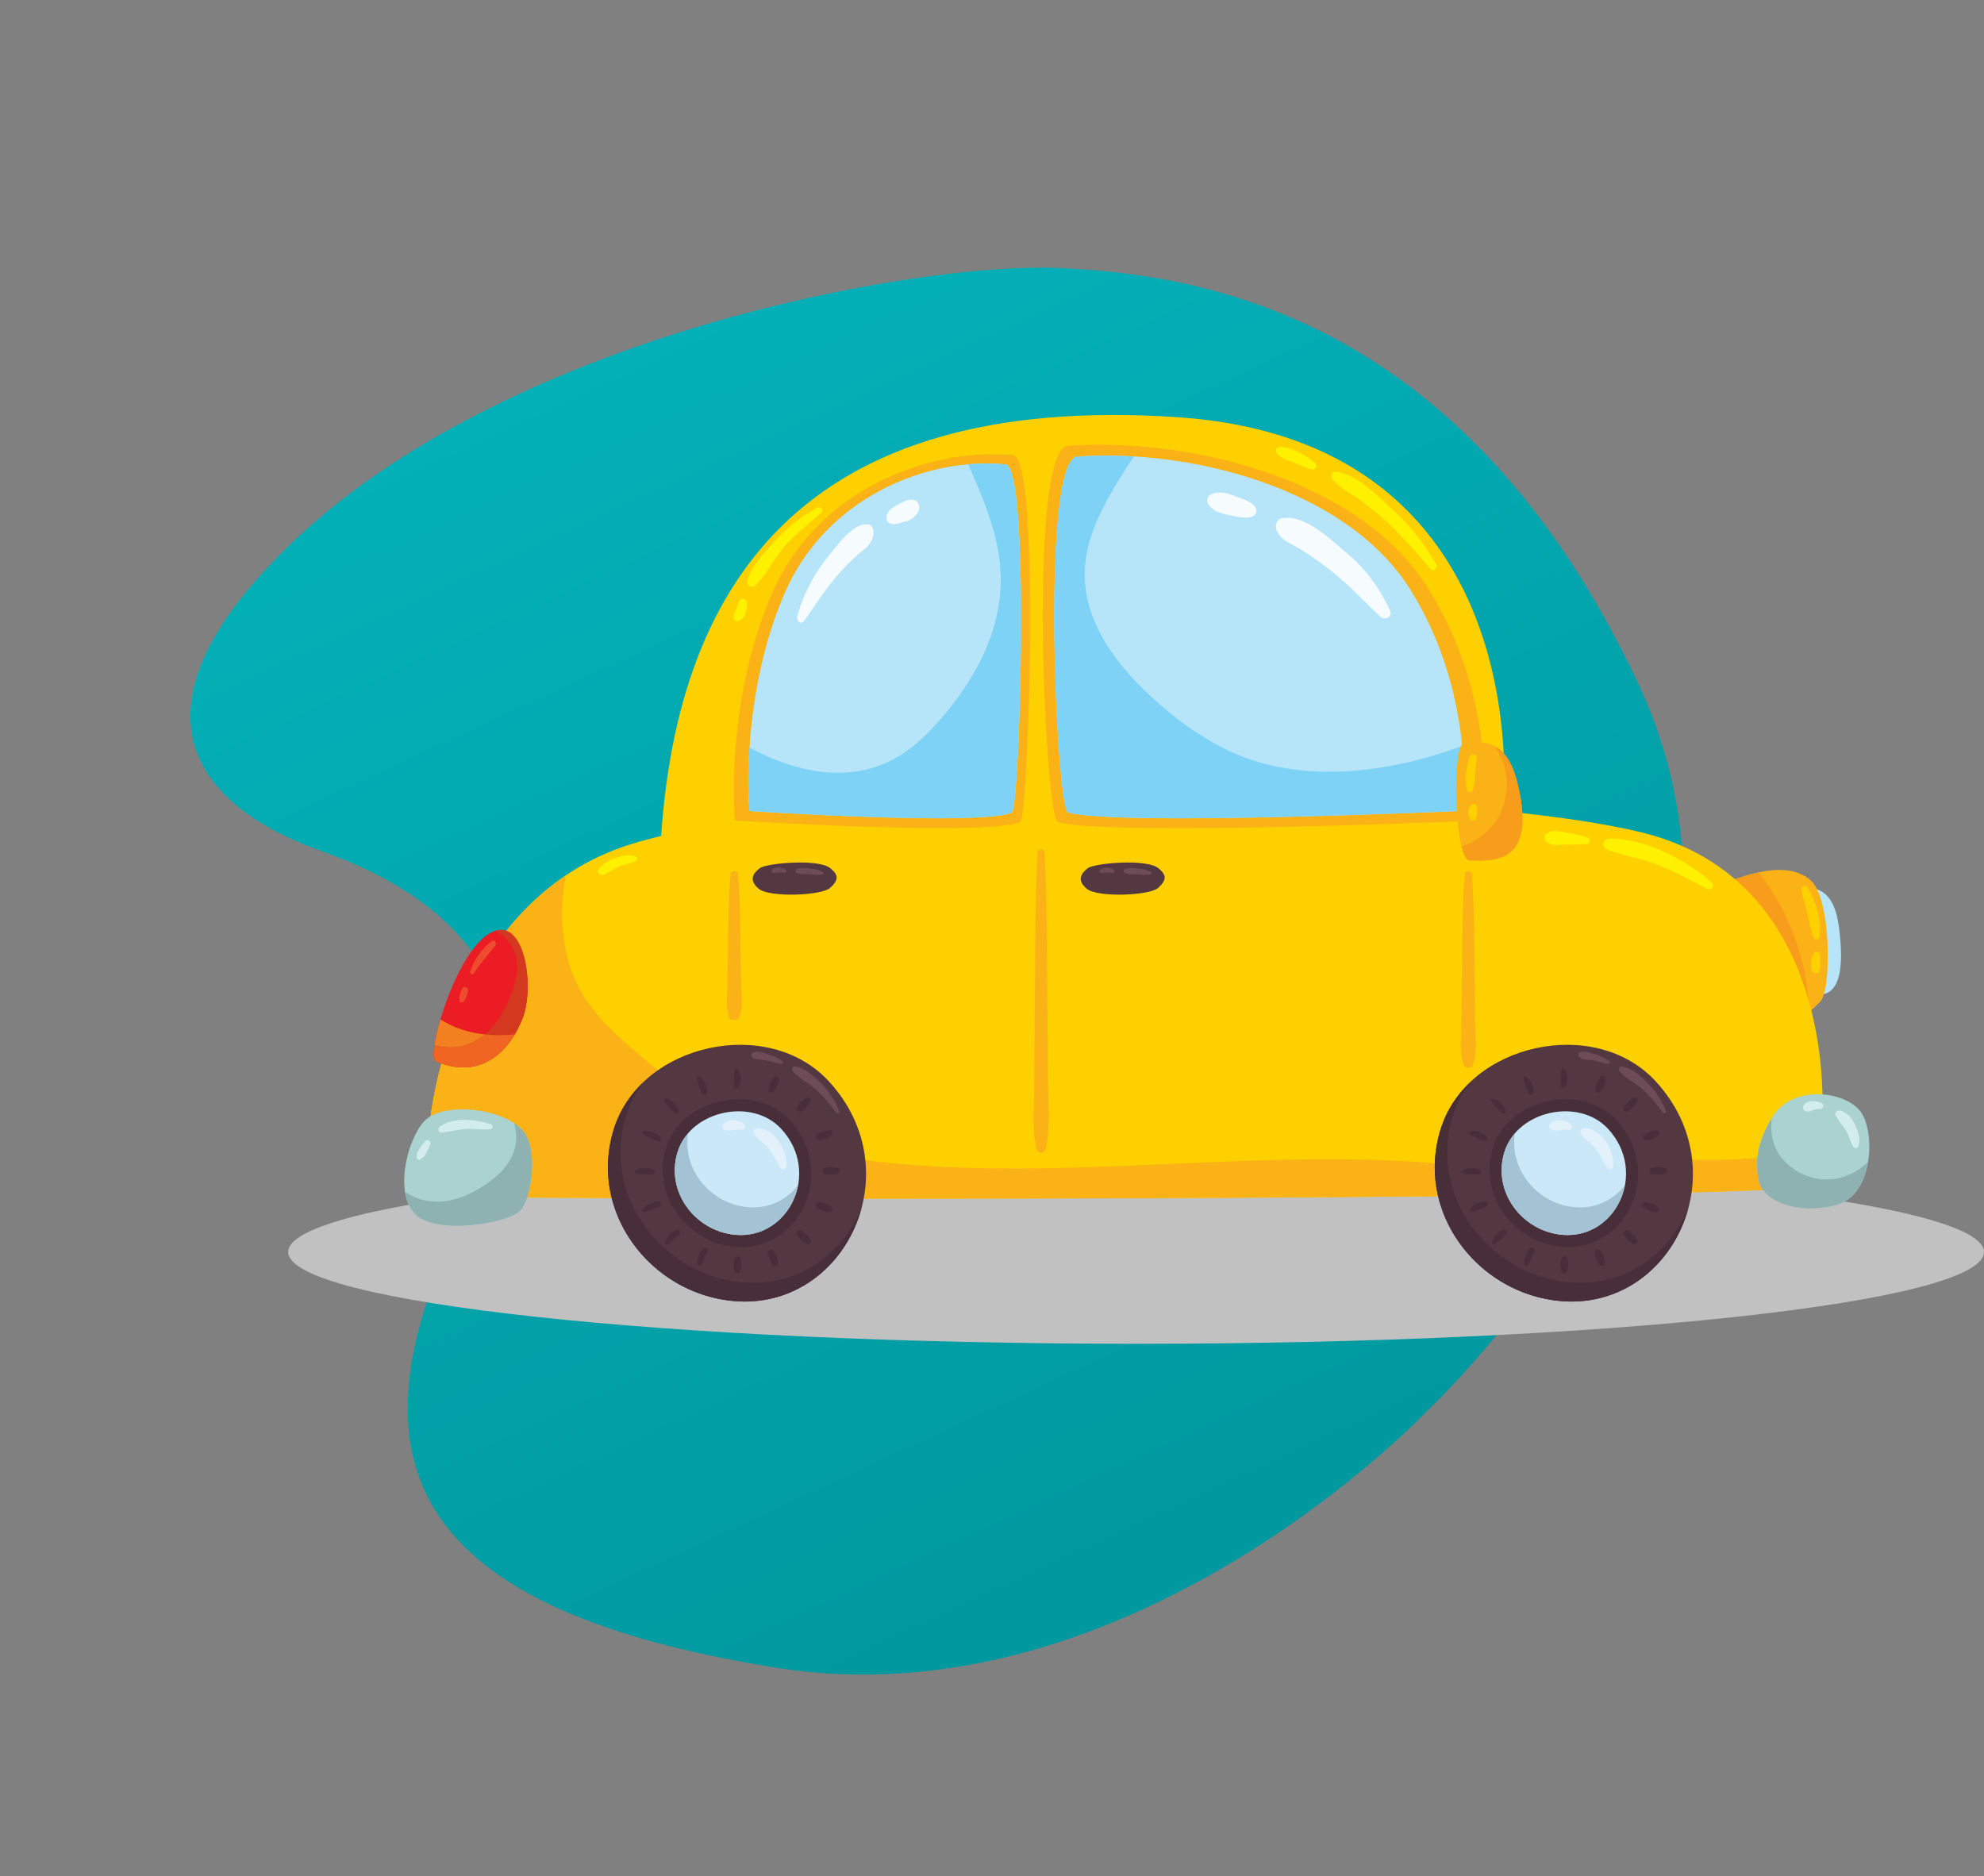 <svg xmlns="http://www.w3.org/2000/svg" xmlns:xlink="http://www.w3.org/1999/xlink" width="605.483" height="572.6" viewBox="0 0 605.483 572.6">
  <rect x="0" y="0" width="605.483" height="572.6" fill="#808080" stroke="none"/>
  <defs>
    <linearGradient id="linear-gradient" x1="0.5" x2="0.467" y2="1" gradientUnits="objectBoundingBox">
      <stop offset="0" stop-color="#03b1b9"/>
      <stop offset="1" stop-color="#0199a0"/>
    </linearGradient>
  </defs>
  <g id="ilustracion_parking" transform="translate(-79.517 -1204.35)">
    <path id="Trazado_426" data-name="Trazado 426" d="M51.239,213.926C-21.775,266.949-18.066,317.1,70.8,382.042s212.759,20.591,212.759,20.591,154.011-43.5,158.281-168.171S379.63,62.05,341.539,40.591s-159.7-58.065-247.4-31S49.746,85.278,59.247,95.706,124.254,160.9,51.239,213.926Z" transform="matrix(0.891, -0.454, 0.454, 0.891, 79.517, 1405.029)" fill="url(#linear-gradient)"/>
    <path id="Trazado_425" data-name="Trazado 425" d="M66.363,376.965c0,15.468,115.856,28.013,258.765,28.013s258.765-12.546,258.765-28.013S468.043,348.94,325.128,348.94,66.363,361.483,66.363,376.965Z" transform="translate(101.107 1209.487)" fill="#c1c1c1" style="mix-blend-mode: multiply;isolation: isolate"/>
    <g id="Grupo_240" data-name="Grupo 240" transform="translate(-67.266 984.853)">
      <g id="Grupo_210" data-name="Grupo 210" transform="translate(270.133 346.147)">
        <path id="Trazado_220" data-name="Trazado 220" d="M277.427,407.563c7.886,0,10.629,4.457,11.658,13.714s1.027,20.229-7.544,19.2-9.942-21.258-9.942-21.258Z" transform="translate(148.952 -263.585)" fill="#b6e4f9"/>
        <path id="Trazado_221" data-name="Trazado 221" d="M275.369,409.818c9.942-4.114,20.571-6.857,27.086-1.371s6.515,33.6,3.085,37.028-6.17,7.2-14.4,4.114-17.831-19.2-17.831-19.2Z" transform="translate(126.667 -266.527)" fill="#fbb216"/>
        <path id="Trazado_222" data-name="Trazado 222" d="M276.185,407.924c2.591,4.077,4.367,10.118,3.73,14.917a.97.97,0,0,1-1.894.255,44.869,44.869,0,0,1-1.84-7.185c-.53-2.424-1.395-4.773-1.838-7.211A1.013,1.013,0,0,1,276.185,407.924Z" transform="translate(152.064 -263.758)" fill="#ffd000"/>
        <path id="Trazado_223" data-name="Trazado 223" d="M275.114,416.556c.485-1.029,2.018-.469,2.037.551.014.825-.068,1.648-.063,2.473a4.855,4.855,0,0,1-.309,2.565,1.128,1.128,0,0,1-1.768.227C273.778,420.815,274.315,418.246,275.114,416.556Z" transform="translate(155.053 -252.231)" fill="#ffd000"/>
        <path id="Trazado_224" data-name="Trazado 224" d="M275.762,429.959l2.058-20.571a67.321,67.321,0,0,1,11.243-3.692,57.731,57.731,0,0,1,3.981,5.448,72.9,72.9,0,0,1,11.478,37.2c-2.431,1.885-5.472,2.862-10.929.813C285.362,446.073,275.762,429.959,275.762,429.959Z" transform="translate(124.215 -266.096)" fill="#f89c1c"/>
        <path id="Trazado_225" data-name="Trazado 225" d="M274.822,517.708c36.573,1.371,415.553,1.371,421.041-3.2S711.406,422.62,644.2,406.62s-262.863-14.171-313.151,5.486S270.708,496.68,274.822,517.708Z" transform="translate(-266.969 -279.329)" fill="#ffd000"/>
        <path id="Trazado_226" data-name="Trazado 226" d="M289,444.526c1.029.342,27.773,1.371,38.745-2.4,4.52-1.554,5.6,2.483,5.319,7.764a6.978,6.978,0,0,1-1.435,2.865c-1.289,1.076-23.253,1.9-56.559,2.508Z" transform="translate(97.267 -217.575)" fill="#fbb216"/>
        <path id="Trazado_227" data-name="Trazado 227" d="M308.95,503.894c-3.671-18.766,3.969-72.453,41.386-97.767-2.026,12.071-1.313,24.54,4.585,35.076,4.583,8.184,11.86,14.464,19.031,20.51,10.045,8.47,20.335,16.938,32.3,22.381,10.392,4.731,21.727,7.021,33.045,8.55,71.148,9.609,144.867-9.562,214.676,7.2-.45,1.235-.921,2.464-1.393,3.695C538.318,505.158,335.23,504.881,308.95,503.894Z" transform="translate(-301.097 -265.515)" fill="#fbb216"/>
        <path id="Trazado_228" data-name="Trazado 228" d="M572.569,469.551s14.4-115.2-99.429-122.746S318.91,397.241,315.422,481.894Z" transform="translate(-237.394 -346.147)" fill="#ffd000"/>
        <g id="Grupo_200" data-name="Grupo 200" transform="translate(314.516 192.219)">
          <path id="Trazado_229" data-name="Trazado 229" d="M358.224,439.2c25.478,27.543,5.08,69.98-28.781,67.16-25.464-2.124-44.91-27.328-36.63-52.913C301.169,427.623,339.791,419.273,358.224,439.2Z" transform="translate(-290.878 -428.141)" fill="#533741"/>
          <path id="Trazado_230" data-name="Trazado 230" d="M293.407,446.927a33.3,33.3,0,0,1,9-13.935,31.65,31.65,0,0,0-5.232,9.7c-8.05,24.876,10.856,49.378,35.612,51.441,16.912,1.411,30.347-8.8,36.079-22.688-4.471,16.776-19.427,30.014-38.822,28.4C304.575,497.716,285.129,472.512,293.407,446.927Z" transform="translate(-291.474 -421.619)" fill="#472e38"/>
          <path id="Trazado_231" data-name="Trazado 231" d="M336.776,441.6c14.666,15.854,2.923,40.28-16.567,38.658-14.657-1.221-25.851-15.73-21.085-30.457C303.934,434.935,326.165,430.129,336.776,441.6Z" transform="translate(-281.294 -418.606)" fill="#472e38"/>
          <path id="Trazado_232" data-name="Trazado 232" d="M332.044,442.13c12.279,13.276,2.447,33.73-13.874,32.37-12.273-1.024-21.645-13.173-17.655-25.5C304.543,436.548,323.159,432.523,332.044,442.13Z" transform="translate(-279.178 -416.503)" fill="#cbe8f9"/>
          <path id="Trazado_233" data-name="Trazado 233" d="M300.676,445.128a15.754,15.754,0,0,1,3.127-5.453c-1.744,11.241,7.056,21.584,18.337,22.522a17.213,17.213,0,0,0,15.2-6.688c-1.646,8.747-9.115,15.946-19.008,15.121C306.058,469.607,296.686,457.459,300.676,445.128Z" transform="translate(-279.339 -412.635)" fill="#a3c2d3"/>
          <path id="Trazado_234" data-name="Trazado 234" d="M302.376,439.017c5.155-.22,9.6,7.131,8.812,11.822a1,1,0,0,1-1.819.237,47.375,47.375,0,0,0-3.47-5.877c-1.371-1.709-3.24-2.694-4.482-4.513A1.12,1.12,0,0,1,302.376,439.017Z" transform="translate(-256.802 -413.526)" fill="#e3f1fb"/>
          <path id="Trazado_235" data-name="Trazado 235" d="M306.8,439.351c1.437-1.927,4.5-1.667,6.337-.368a1.028,1.028,0,0,1-.513,1.9,24.708,24.708,0,0,0-2.886.091,4.23,4.23,0,0,1-2.3-.07A1.068,1.068,0,0,1,306.8,439.351Z" transform="translate(-271.762 -414.944)" fill="#e3f1fb"/>
          <g id="Grupo_199" data-name="Grupo 199" transform="translate(8.27 7.24)">
            <g id="Grupo_197" data-name="Grupo 197">
              <path id="Trazado_236" data-name="Trazado 236" d="M307.335,433.442a4.044,4.044,0,0,1,.27-2,.437.437,0,0,1,.682-.087c1.167,1.17,1.116,3.84.513,5.279a.787.787,0,0,1-1.538-.209A25.374,25.374,0,0,1,307.335,433.442Z" transform="translate(-277.031 -431.229)" fill="#472e38"/>
              <path id="Trazado_237" data-name="Trazado 237" d="M307.365,456.342a.95.95,0,0,1,1.822,0,7.875,7.875,0,0,1-.049,3.936.9.9,0,0,1-1.725,0A7.848,7.848,0,0,1,307.365,456.342Z" transform="translate(-277.009 -398.382)" fill="#472e38"/>
              <path id="Trazado_238" data-name="Trazado 238" d="M316.483,437.326a4.059,4.059,0,0,1-1.226-1.606.437.437,0,0,1,.422-.544c1.653,0,3.5,1.927,4.1,3.369a.787.787,0,0,1-1.235.94A25.239,25.239,0,0,1,316.483,437.326Z" transform="translate(-306.44 -425.923)" fill="#472e38"/>
              <path id="Trazado_239" data-name="Trazado 239" d="M298.228,453.716c-.546-.736.551-1.833,1.287-1.289a7.846,7.846,0,0,1,2.747,2.818.9.9,0,0,1-1.219,1.219A7.841,7.841,0,0,1,298.228,453.716Z" transform="translate(-248.728 -402.929)" fill="#472e38"/>
              <path id="Trazado_240" data-name="Trazado 240" d="M320.63,446.056a4.031,4.031,0,0,1-2-.267.439.439,0,0,1-.089-.685c1.17-1.167,3.84-1.114,5.279-.513a.787.787,0,0,1-.209,1.538A24.857,24.857,0,0,1,320.63,446.056Z" transform="translate(-318.417 -413.829)" fill="#472e38"/>
              <path id="Trazado_241" data-name="Trazado 241" d="M294.961,446.133a.95.95,0,0,1,0-1.822,7.847,7.847,0,0,1,3.936.047.9.9,0,0,1,0,1.725A7.875,7.875,0,0,1,294.961,446.133Z" transform="translate(-237.001 -413.955)" fill="#472e38"/>
              <path id="Trazado_242" data-name="Trazado 242" d="M317.232,455.552a4.037,4.037,0,0,1-1.606,1.224.437.437,0,0,1-.544-.42c0-1.655,1.927-3.5,3.369-4.1a.787.787,0,0,1,.94,1.235A25.282,25.282,0,0,1,317.232,455.552Z" transform="translate(-305.829 -403.061)" fill="#472e38"/>
              <path id="Trazado_243" data-name="Trazado 243" d="M299.515,439.158c-.736.544-1.833-.553-1.287-1.289a7.841,7.841,0,0,1,2.816-2.748.9.9,0,0,1,1.219,1.219A7.845,7.845,0,0,1,299.515,439.158Z" transform="translate(-248.728 -426.124)" fill="#472e38"/>
            </g>
            <g id="Grupo_198" data-name="Grupo 198" transform="translate(2.258 2.354)">
              <path id="Trazado_244" data-name="Trazado 244" d="M312.123,434.586a4.04,4.04,0,0,1-.511-1.95.437.437,0,0,1,.6-.34c1.524.638,2.487,3.127,2.478,4.689a.788.788,0,0,1-1.5.391A25.413,25.413,0,0,1,312.123,434.586Z" transform="translate(-295.032 -432.191)" fill="#472e38"/>
              <path id="Trazado_245" data-name="Trazado 245" d="M302.343,455.857a.949.949,0,0,1,1.683-.692,7.883,7.883,0,0,1,1.451,3.659.9.9,0,0,1-1.6.654A7.847,7.847,0,0,1,302.343,455.857Z" transform="translate(-264.045 -401.9)" fill="#472e38"/>
              <path id="Trazado_246" data-name="Trazado 246" d="M319.431,441.234a4.04,4.04,0,0,1-1.742-1.02.438.438,0,0,1,.183-.663c1.531-.626,3.974.452,5.068,1.561a.787.787,0,0,1-.785,1.339A25.422,25.422,0,0,1,319.431,441.234Z" transform="translate(-317.599 -422.644)" fill="#472e38"/>
              <path id="Trazado_247" data-name="Trazado 247" d="M295.65,450.3a.95.95,0,0,1,.7-1.681,7.843,7.843,0,0,1,3.61,1.564.9.9,0,0,1-.666,1.592A7.857,7.857,0,0,1,295.65,450.3Z" transform="translate(-242.365 -410.243)" fill="#472e38"/>
              <path id="Trazado_248" data-name="Trazado 248" d="M319.867,451.12a4.03,4.03,0,0,1-1.953.511.435.435,0,0,1-.34-.6c.638-1.524,3.127-2.49,4.689-2.478a.786.786,0,0,1,.391,1.5A25.121,25.121,0,0,1,319.867,451.12Z" transform="translate(-317.373 -410.292)" fill="#472e38"/>
              <path id="Trazado_249" data-name="Trazado 249" d="M296.313,442.4a.95.95,0,0,1-.692-1.686,7.856,7.856,0,0,1,3.659-1.449.9.9,0,0,1,.654,1.6A7.871,7.871,0,0,1,296.313,442.4Z" transform="translate(-242.261 -422.778)" fill="#472e38"/>
              <path id="Trazado_250" data-name="Trazado 250" d="M313.353,458.326a4.042,4.042,0,0,1-1.02,1.742.436.436,0,0,1-.663-.181c-.626-1.531.452-3.974,1.564-5.071a.786.786,0,0,1,1.336.785A25.386,25.386,0,0,1,313.353,458.326Z" transform="translate(-294.668 -402.239)" fill="#472e38"/>
              <path id="Trazado_251" data-name="Trazado 251" d="M303.944,436.87a.951.951,0,0,1-1.681-.7,7.861,7.861,0,0,1,1.564-3.613.9.9,0,0,1,1.592.666A7.852,7.852,0,0,1,303.944,436.87Z" transform="translate(-263.796 -432.233)" fill="#472e38"/>
            </g>
          </g>
          <path id="Trazado_252" data-name="Trazado 252" d="M295.191,430.966c2.883.293,5.465,2.7,7.521,4.6a25.627,25.627,0,0,1,6,8.915.561.561,0,0,1-.968.567,41.07,41.07,0,0,0-6.224-7.143c-2.117-1.943-5.136-3.268-6.941-5.465C294.155,431.932,294.357,430.881,295.191,430.966Z" transform="translate(-238.153 -424.349)" fill="#6d4b57"/>
          <path id="Trazado_253" data-name="Trazado 253" d="M302.334,429.208c1.414-.506,3.085.2,4.461.635a13.3,13.3,0,0,1,4.4,2.145c.408.326-.049.858-.459.788-1.5-.258-2.959-.76-4.457-1.062-1.369-.277-2.954-.084-4.166-.828A.928.928,0,0,1,302.334,429.208Z" transform="translate(-257.871 -426.941)" fill="#6d4b57"/>
        </g>
        <g id="Grupo_204" data-name="Grupo 204" transform="translate(62.175 192.219)">
          <path id="Trazado_254" data-name="Trazado 254" d="M465.866,439.2c25.478,27.543,5.08,69.98-28.784,67.16-25.462-2.124-44.91-27.328-36.63-52.913C408.81,427.623,447.43,419.273,465.866,439.2Z" transform="translate(-398.518 -428.141)" fill="#533741"/>
          <path id="Trazado_255" data-name="Trazado 255" d="M401.046,446.927a33.3,33.3,0,0,1,9-13.935,31.659,31.659,0,0,0-5.235,9.7c-8.048,24.876,10.857,49.378,35.615,51.441,16.912,1.411,30.347-8.8,36.079-22.688-4.471,16.776-19.43,30.014-38.824,28.4C412.214,497.716,392.768,472.512,401.046,446.927Z" transform="translate(-399.112 -421.619)" fill="#472e38"/>
          <path id="Trazado_256" data-name="Trazado 256" d="M444.415,441.6c14.666,15.854,2.923,40.28-16.567,38.658-14.657-1.221-25.851-15.73-21.085-30.457C411.573,434.935,433.8,430.129,444.415,441.6Z" transform="translate(-388.932 -418.606)" fill="#472e38"/>
          <path id="Trazado_257" data-name="Trazado 257" d="M439.684,442.13c12.28,13.276,2.448,33.73-13.874,32.37-12.273-1.024-21.647-13.173-17.655-25.5C412.182,436.548,430.8,432.523,439.684,442.13Z" transform="translate(-386.817 -416.503)" fill="#cbe8f9"/>
          <path id="Trazado_258" data-name="Trazado 258" d="M408.316,445.128a15.753,15.753,0,0,1,3.127-5.453c-1.744,11.241,7.056,21.584,18.335,22.522a17.214,17.214,0,0,0,15.2-6.688c-1.648,8.747-9.117,15.946-19.008,15.121C413.7,469.607,404.323,457.459,408.316,445.128Z" transform="translate(-386.978 -412.635)" fill="#a3c2d3"/>
          <path id="Trazado_259" data-name="Trazado 259" d="M410.016,439.017c5.155-.22,9.6,7.131,8.81,11.822-.148.884-1.411.921-1.817.237a47.672,47.672,0,0,0-3.47-5.877c-1.371-1.709-3.24-2.694-4.482-4.513A1.12,1.12,0,0,1,410.016,439.017Z" transform="translate(-364.44 -413.526)" fill="#e3f1fb"/>
          <path id="Trazado_260" data-name="Trazado 260" d="M414.439,439.351c1.437-1.927,4.5-1.667,6.337-.368a1.028,1.028,0,0,1-.516,1.9,24.682,24.682,0,0,0-2.883.091,4.23,4.23,0,0,1-2.3-.07A1.068,1.068,0,0,1,414.439,439.351Z" transform="translate(-379.401 -414.944)" fill="#e3f1fb"/>
          <g id="Grupo_203" data-name="Grupo 203" transform="translate(8.271 7.24)">
            <g id="Grupo_201" data-name="Grupo 201">
              <path id="Trazado_261" data-name="Trazado 261" d="M414.974,433.442a4.069,4.069,0,0,1,.267-2,.44.44,0,0,1,.685-.087c1.167,1.17,1.116,3.84.513,5.279a.787.787,0,0,1-1.538-.209A25.374,25.374,0,0,1,414.974,433.442Z" transform="translate(-384.669 -431.229)" fill="#472e38"/>
              <path id="Trazado_262" data-name="Trazado 262" d="M415,456.342a.95.95,0,0,1,1.822,0,7.876,7.876,0,0,1-.049,3.936.9.9,0,0,1-1.726,0A7.849,7.849,0,0,1,415,456.342Z" transform="translate(-384.648 -398.382)" fill="#472e38"/>
              <path id="Trazado_263" data-name="Trazado 263" d="M424.122,437.326a4.037,4.037,0,0,1-1.226-1.606.437.437,0,0,1,.422-.544c1.653,0,3.5,1.927,4.1,3.369a.787.787,0,0,1-1.235.94A25.248,25.248,0,0,1,424.122,437.326Z" transform="translate(-414.079 -425.923)" fill="#472e38"/>
              <path id="Trazado_264" data-name="Trazado 264" d="M405.866,453.716c-.544-.736.553-1.833,1.289-1.289a7.865,7.865,0,0,1,2.747,2.818.9.9,0,0,1-1.219,1.219A7.866,7.866,0,0,1,405.866,453.716Z" transform="translate(-356.368 -402.929)" fill="#472e38"/>
              <path id="Trazado_265" data-name="Trazado 265" d="M428.269,446.056a4.044,4.044,0,0,1-2-.267.44.44,0,0,1-.087-.685c1.17-1.167,3.84-1.114,5.279-.513a.787.787,0,0,1-.209,1.538A24.858,24.858,0,0,1,428.269,446.056Z" transform="translate(-426.056 -413.829)" fill="#472e38"/>
              <path id="Trazado_266" data-name="Trazado 266" d="M402.6,446.133a.95.95,0,0,1,0-1.822,7.848,7.848,0,0,1,3.936.047.9.9,0,0,1,0,1.725A7.876,7.876,0,0,1,402.6,446.133Z" transform="translate(-344.639 -413.955)" fill="#472e38"/>
              <path id="Trazado_267" data-name="Trazado 267" d="M424.869,455.552a4.029,4.029,0,0,1-1.6,1.224.437.437,0,0,1-.544-.42c0-1.655,1.927-3.5,3.369-4.1a.787.787,0,0,1,.94,1.235A24.947,24.947,0,0,1,424.869,455.552Z" transform="translate(-413.468 -403.061)" fill="#472e38"/>
              <path id="Trazado_268" data-name="Trazado 268" d="M407.155,439.158c-.736.544-1.833-.553-1.289-1.289a7.866,7.866,0,0,1,2.818-2.748.9.9,0,0,1,1.219,1.219A7.865,7.865,0,0,1,407.155,439.158Z" transform="translate(-356.368 -426.124)" fill="#472e38"/>
            </g>
            <g id="Grupo_202" data-name="Grupo 202" transform="translate(2.258 2.354)">
              <path id="Trazado_269" data-name="Trazado 269" d="M419.762,434.586a4.041,4.041,0,0,1-.511-1.95.435.435,0,0,1,.6-.34c1.526.638,2.49,3.127,2.48,4.689a.788.788,0,0,1-1.5.391A25.451,25.451,0,0,1,419.762,434.586Z" transform="translate(-402.671 -432.191)" fill="#472e38"/>
              <path id="Trazado_270" data-name="Trazado 270" d="M409.982,455.857a.951.951,0,0,1,1.686-.692,7.855,7.855,0,0,1,1.449,3.659.9.9,0,0,1-1.6.654A7.869,7.869,0,0,1,409.982,455.857Z" transform="translate(-371.686 -401.9)" fill="#472e38"/>
              <path id="Trazado_271" data-name="Trazado 271" d="M427.071,441.234a4.041,4.041,0,0,1-1.742-1.02.438.438,0,0,1,.183-.663c1.528-.626,3.974.452,5.068,1.561a.787.787,0,0,1-.785,1.339A25.433,25.433,0,0,1,427.071,441.234Z" transform="translate(-425.238 -422.644)" fill="#472e38"/>
              <path id="Trazado_272" data-name="Trazado 272" d="M403.291,450.3a.95.95,0,0,1,.7-1.681,7.842,7.842,0,0,1,3.613,1.564.9.9,0,0,1-.666,1.592A7.857,7.857,0,0,1,403.291,450.3Z" transform="translate(-350.005 -410.243)" fill="#472e38"/>
              <path id="Trazado_273" data-name="Trazado 273" d="M427.5,451.12a4.021,4.021,0,0,1-1.951.511.438.438,0,0,1-.342-.6c.64-1.524,3.13-2.49,4.691-2.478a.786.786,0,0,1,.391,1.5A25.15,25.15,0,0,1,427.5,451.12Z" transform="translate(-425.014 -410.292)" fill="#472e38"/>
              <path id="Trazado_274" data-name="Trazado 274" d="M403.952,442.4a.95.95,0,0,1-.692-1.686,7.856,7.856,0,0,1,3.659-1.449.9.9,0,0,1,.654,1.6A7.871,7.871,0,0,1,403.952,442.4Z" transform="translate(-349.9 -422.778)" fill="#472e38"/>
              <path id="Trazado_275" data-name="Trazado 275" d="M420.992,458.326a4.016,4.016,0,0,1-1.017,1.742.438.438,0,0,1-.666-.181c-.626-1.531.455-3.974,1.564-5.071a.787.787,0,0,1,1.339.785A24.975,24.975,0,0,1,420.992,458.326Z" transform="translate(-402.309 -402.239)" fill="#472e38"/>
              <path id="Trazado_276" data-name="Trazado 276" d="M411.583,436.87a.951.951,0,0,1-1.681-.7,7.863,7.863,0,0,1,1.564-3.613.9.9,0,0,1,1.592.666A7.878,7.878,0,0,1,411.583,436.87Z" transform="translate(-371.435 -432.233)" fill="#472e38"/>
            </g>
          </g>
          <path id="Trazado_277" data-name="Trazado 277" d="M402.83,430.966c2.883.293,5.465,2.7,7.521,4.6a25.659,25.659,0,0,1,6,8.915.561.561,0,0,1-.968.567,41.168,41.168,0,0,0-6.224-7.143c-2.119-1.943-5.136-3.268-6.941-5.465C401.794,431.932,402,430.881,402.83,430.966Z" transform="translate(-345.791 -424.349)" fill="#6d4b57"/>
          <path id="Trazado_278" data-name="Trazado 278" d="M409.973,429.208c1.414-.506,3.085.2,4.461.635a13.3,13.3,0,0,1,4.4,2.145c.408.326-.049.858-.459.788-1.5-.258-2.958-.76-4.457-1.062-1.369-.277-2.954-.084-4.166-.828A.928.928,0,0,1,409.973,429.208Z" transform="translate(-365.509 -426.941)" fill="#6d4b57"/>
        </g>
        <path id="Trazado_279" data-name="Trazado 279" d="M272.839,441.186c6.194-9.809,22.972-7.542,27.086-.685s3.085,24.686-7.544,27.771-22.63-.342-24-7.542S268.724,447.7,272.839,441.186Z" transform="translate(144.969 -227.266)" fill="#a9d2d0"/>
        <path id="Trazado_280" data-name="Trazado 280" d="M273.037,444.919c2.258,7.722,11.037,12.587,18.975,11.281a18.54,18.54,0,0,0,9.921-5.167c-.978,5.924-3.889,11.468-9.387,13.063-10.629,3.087-22.63-.342-24-7.542-1.322-6.948.251-12.624,4.058-18.867A16.924,16.924,0,0,0,273.037,444.919Z" transform="translate(144.804 -223.089)" fill="#8eb1b1"/>
        <path id="Trazado_281" data-name="Trazado 281" d="M271.009,436.8a6.391,6.391,0,0,1,2.7,1.81,13.326,13.326,0,0,1,1.751,2.841c.842,1.8,1.507,4.107.884,6.062a.929.929,0,0,1-1.683.22c-.813-1.477-1.2-3.146-2.011-4.642a13.792,13.792,0,0,0-1.772-2.464c-.621-.71-.891-1.512-1.449-2.246C268.658,437.373,270.083,436.332,271.009,436.8Z" transform="translate(167.515 -224.439)" fill="#d3eced"/>
        <path id="Trazado_282" data-name="Trazado 282" d="M273.967,437.138c.71-2.075,3.7-1.812,5.418-1.259a1.029,1.029,0,0,1-.272,2.011,5.815,5.815,0,0,0-2.48.415,2.1,2.1,0,0,1-1.873.23A1.15,1.15,0,0,1,273.967,437.138Z" transform="translate(152.962 -226.049)" fill="#d3eced"/>
        <path id="Trazado_283" data-name="Trazado 283" d="M478.2,443c-6.1-6.972-24.688-8.915-30.174-2.743s-9.258,22.972-2.056,28.8,28.115,2.058,31.543-1.714S483,448.487,478.2,443Z" transform="translate(-442 -224.622)" fill="#a9d2d0"/>
        <path id="Trazado_284" data-name="Trazado 284" d="M442,459.331c4.295,2.867,11.391,5.08,21.188-.211,12.355-6.672,14-14.579,12.047-20.792a13.064,13.064,0,0,1,2.7,2.279c4.8,5.486,2.743,20.571-.687,24.343s-24.343,7.542-31.543,1.714A11.376,11.376,0,0,1,442,459.331Z" transform="translate(-441.733 -222.227)" fill="#8eb1b1"/>
        <path id="Trazado_285" data-name="Trazado 285" d="M447.56,439.956c3.967-3,11.1-2.211,15.569-.7a.765.765,0,0,1-.2,1.5c-2.342.2-4.717-.108-7.073-.052-2.644.066-5.176.813-7.795,1.09C446.962,441.907,446.877,440.472,447.56,439.956Z" transform="translate(-436.657 -222.784)" fill="#d3eced"/>
        <path id="Trazado_286" data-name="Trazado 286" d="M456,443.433a11.154,11.154,0,0,1,1.95-2.633.884.884,0,0,1,1.468.853,10.507,10.507,0,0,1-1.118,2.539,4.257,4.257,0,0,1-1.915,2.241.77.77,0,0,1-1.144-.656A3.608,3.608,0,0,1,456,443.433Z" transform="translate(-451.439 -219.225)" fill="#d3eced"/>
        <g id="Grupo_205" data-name="Grupo 205" transform="translate(9.034 157.147)">
          <path id="Trazado_287" data-name="Trazado 287" d="M460.131,413.953c10.224-5.111,13.26,16.457,9.6,26.059s-12.422,19.3-26.517,13.257C440.017,451.9,449.16,419.439,460.131,413.953Z" transform="translate(-442.57 -413.181)" fill="#ec1c24"/>
          <path id="Trazado_288" data-name="Trazado 288" d="M468.962,429.389c-4.506,7.506-12.481,13.177-24.067,8.214-1.273-.546-.586-6.03,1.39-12.769C449.537,426.986,457.112,430.7,468.962,429.389Z" transform="translate(-444.248 -397.515)" fill="#f48120"/>
          <path id="Trazado_289" data-name="Trazado 289" d="M443.216,453.26c-.706-.3-.809-2.124-.427-4.832,9.405,2.311,18.145-1.84,23.513-15.855,4.731-12.35-1.6-17.437-4.827-19.148,9.136-2.637,11.747,17.414,8.257,26.578C466.075,449.6,457.31,459.3,443.216,453.26Z" transform="translate(-442.569 -413.171)" fill="#d4391f"/>
          <path id="Trazado_290" data-name="Trazado 290" d="M444.406,434.213a3.4,3.4,0,0,1-.129-.645c-.016-.152-.014-.34-.019-.513-.007-.263-.014-.53,0-.839.012-.22.033-.469.054-.71.028-.317.059-.64.1-.992.016-.113.035-.234.052-.352a16.615,16.615,0,0,0,15.367-3.373,41.186,41.186,0,0,0,9.112-.012c-.206.345-.427.68-.647,1.013-.115.173-.225.347-.342.516-.211.3-.429.6-.652.893-.145.192-.293.382-.445.572-.22.274-.443.544-.673.807-.176.2-.359.391-.539.586-.227.241-.452.488-.692.72-.272.263-.56.511-.846.76-.317.277-.645.542-.98.8-.286.218-.572.436-.872.635-.22.148-.45.284-.677.42-.3.18-.593.354-.9.516-.232.124-.471.239-.71.352-.331.155-.668.293-1.01.427-.23.087-.459.181-.694.258-.424.141-.863.258-1.306.363-.166.04-.328.091-.5.127a15.921,15.921,0,0,1-1.892.265c-.188.014-.382.009-.574.019-.478.023-.964.03-1.463.012-.249-.012-.5-.035-.757-.056-.464-.04-.933-.1-1.411-.171-.267-.044-.537-.089-.809-.145-.509-.1-1.029-.237-1.557-.384-.244-.068-.485-.127-.734-.2-.778-.249-1.571-.532-2.384-.879a.849.849,0,0,1-.4-.481A2.293,2.293,0,0,1,444.406,434.213Z" transform="translate(-444.232 -394.903)" fill="#f16522"/>
          <path id="Trazado_291" data-name="Trazado 291" d="M453.326,414.741c.877-.661,1.643.677,1.078,1.4-2.185,2.778-4.52,5.441-6.5,8.379-.38.563-1.423.22-1.156-.488A20.238,20.238,0,0,1,453.326,414.741Z" transform="translate(-435.65 -411.322)" fill="#ef4b2f"/>
          <path id="Trazado_292" data-name="Trazado 292" d="M451.272,421.074c.553-1.024,1.857-.253,1.723.727a7.385,7.385,0,0,1-1.266,3.221.755.755,0,0,1-1.4-.378A7.883,7.883,0,0,1,451.272,421.074Z" transform="translate(-442.546 -403.221)" fill="#ef4b2f"/>
        </g>
        <path id="Trazado_293" data-name="Trazado 293" d="M318.091,413.148l0-.195c-.469-24.8.485-50.9,4.506-59.6.863-1.866,1.866-2.933,3.026-3.012,37.057-2.583,88.421,10.13,109.4,42.69,17.458,27.089,18.314,56.165,17.678,67.258l0,.026c-.042.72-.089,1.362-.138,1.922l-.012.127c-.047.527-.1.989-.145,1.36l-.012.091c-.049.361-.094.656-.134.846,0,0-53.629,2.37-92.443,2.389q-2.669,0-5.237-.012c-3.348-.019-6.55-.059-9.56-.122q-2.412-.049-4.649-.122c-2.694-.087-5.176-.2-7.413-.338a59.5,59.5,0,0,1-10.456-1.278c-1.287-.356-2.785-13.935-3.692-31.639-.084-1.672-.164-3.383-.239-5.12C318.353,423.508,318.189,418.357,318.091,413.148Z" transform="translate(-123.063 -340.941)" fill="#fbb216"/>
        <g id="Grupo_206" data-name="Grupo 206" transform="translate(198.399 12.392)">
          <path id="Trazado_294" data-name="Trazado 294" d="M327.766,351.74c34.356-2.445,81.976,9.581,101.429,40.376s16.673,64.328,15.976,67.748c0,0-105.194,4.74-120.3.49C321.4,459.377,316.289,352.556,327.766,351.74Z" transform="translate(-320.682 -351.433)" fill="#b6e4f9"/>
          <path id="Trazado_295" data-name="Trazado 295" d="M324.875,460.341c-3.477-.978-8.585-107.8,2.893-108.614a132.349,132.349,0,0,1,17.2-.009c-.544.753-1.064,1.512-1.538,2.258-6.484,10.235-13.163,21.073-13.447,32.989-.391,16.382,11.4,30.8,24.435,41.665a89.089,89.089,0,0,0,20.529,13.36c21.779,9.7,47.7,6.348,70.222-1.92,1.039,10.664.314,18.248,0,19.781C445.174,459.851,339.98,464.592,324.875,460.341Z" transform="translate(-320.684 -351.42)" fill="#7ed2f6"/>
          <path id="Trazado_296" data-name="Trazado 296" d="M332.226,359.628c6.953-1,14.153,6.121,19.064,10.2a49.212,49.212,0,0,1,13.853,18.316c.668,1.632-1.786,2.736-2.975,1.629-4.942-4.6-9.436-9.516-14.762-13.761a97.028,97.028,0,0,0-9.858-6.948c-2.823-1.73-5.589-2.494-7.031-5.479C329.837,362.177,330.235,359.914,332.226,359.628Z" transform="translate(-262.56 -340.543)" fill="#f6fbfd"/>
          <path id="Trazado_297" data-name="Trazado 297" d="M349.357,356.585c2.424-.757,4.557-.124,6.824.762,2,.778,4.576,1.432,5.952,3.08a1.913,1.913,0,0,1-.9,3.216c-2.122.649-4.623-.094-6.747-.5-2.377-.455-4.6-1.01-6.156-2.888A2.182,2.182,0,0,1,349.357,356.585Z" transform="translate(-300.994 -344.96)" fill="#f6fbfd"/>
        </g>
        <path id="Trazado_298" data-name="Trazado 298" d="M377.45,462.107c-.031-.363-.063-.811-.1-1.325l-.007-.117c-.033-.546-.066-1.167-.094-1.866v-.049a153.252,153.252,0,0,1,.3-16.11v-.009h0c.926-13.55,3.788-31.927,11.555-49.456,11.836-26.716,38.083-39.685,60.917-41.64h0q3.035-.26,5.969-.267c.2,0,.4-.007.6-.007,2,.016,3.974.091,5.875.284h0c1.3.131,2.3,2.933,3.062,7.567.152.926.3,1.927.429,2.994.8,6.4,1.266,15.208,1.482,24.976.145,6.513.18,13.452.129,20.393-.023,3.444-.07,6.888-.134,10.282l0,.18c-.129,6.8-.328,13.388-.572,19.343-.124,2.991-.258,5.826-.4,8.444-.136,2.534-.284,4.857-.434,6.946-.159,2.227-.326,4.187-.495,5.793-.326,3.109-.659,4.939-.973,5.066-2.061.828-6.447,1.325-12.2,1.587-24.733,1.125-74.8-2.091-74.8-2.091-.026-.183-.056-.469-.087-.816Z" transform="translate(-276.56 -339.272)" fill="#fbb216"/>
        <g id="Grupo_207" data-name="Grupo 207" transform="translate(105.026 14.787)">
          <path id="Trazado_299" data-name="Trazado 299" d="M456.855,352.755c-22.869-2.391-54.566,9.373-67.516,39.5s-11.1,62.935-10.636,66.283c0,0,70.025,4.639,80.079.478C461.1,458.062,464.5,353.552,456.855,352.755Z" transform="translate(-378.343 -352.455)" fill="#b6e4f9"/>
          <path id="Trazado_300" data-name="Trazado 300" d="M458.779,459.006c2.314-.957,5.715-105.466-1.927-106.263a59.819,59.819,0,0,0-11.45-.009c.361.736.708,1.479,1.024,2.208,4.316,10.015,8.761,20.618,8.951,32.274.26,16.03-7.589,30.136-16.265,40.765-4.161,5.1-8.643,9.783-13.667,13.072-14.495,9.49-31.749,6.21-46.743-1.88a122.767,122.767,0,0,0,0,19.355S448.725,463.165,458.779,459.006Z" transform="translate(-378.341 -352.443)" fill="#7ed2f6"/>
          <path id="Trazado_301" data-name="Trazado 301" d="M419.54,360.473c-4.63-.978-9.422,5.987-12.69,9.977a50.844,50.844,0,0,0-9.223,17.92c-.445,1.6,1.189,2.677,1.981,1.594,3.289-4.5,6.28-9.309,9.827-13.463A71.7,71.7,0,0,1,416,369.7c1.878-1.69,3.72-2.438,4.679-5.359C421.129,362.965,420.864,360.752,419.54,360.473Z" transform="translate(-382.684 -341.801)" fill="#f6fbfd"/>
          <path id="Trazado_302" data-name="Trazado 302" d="M400.477,357.5c-1.615-.741-3.034-.122-4.543.745-1.327.762-3.045,1.4-3.962,3.015-.635,1.116-.45,2.672.6,3.146,1.411.635,3.078-.091,4.492-.49a5.927,5.927,0,0,0,4.1-2.827C401.883,359.8,401.675,358.046,400.477,357.5Z" transform="translate(-349.44 -346.123)" fill="#f6fbfd"/>
        </g>
        <path id="Trazado_303" data-name="Trazado 303" d="M325.924,353.558c6.107.975,12.322,7.225,16.734,11.332a68.023,68.023,0,0,1,13.557,16.954c.6,1.109-.919,2.408-1.8,1.39a173.239,173.239,0,0,0-13.107-14.246,98.9,98.9,0,0,0-8.643-7.026c-2.752-2.023-5.943-3.418-8.076-6.112A1.384,1.384,0,0,1,325.924,353.558Z" transform="translate(-41.227 -336.217)" fill="#fff100"/>
        <path id="Trazado_304" data-name="Trazado 304" d="M340.781,350.376c2.018-.3,3.46.4,5.261,1.261a19.463,19.463,0,0,1,5.8,3.58,1.176,1.176,0,0,1-1.135,1.953,35.5,35.5,0,0,1-5.324-2.115c-1.847-.738-3.758-1.123-5.143-2.637C339.688,351.813,339.813,350.521,340.781,350.376Z" transform="translate(-73.834 -340.558)" fill="#fff100"/>
        <path id="Trazado_305" data-name="Trazado 305" d="M289.916,401.291c10.65-.18,23.673,6.466,31.372,13.515,1.029.942-.279,2.433-1.43,1.85-4.818-2.447-9.473-5.059-14.492-7.1-5.179-2.11-10.756-2.848-15.909-4.853A1.745,1.745,0,0,1,289.916,401.291Z" transform="translate(77.822 -272.021)" fill="#fff100"/>
        <path id="Trazado_306" data-name="Trazado 306" d="M304.728,401.246c1.618-1.378,3.144-.917,5.134-.638a50.387,50.387,0,0,1,7.575,1.655,1.044,1.044,0,0,1-.277,2.042c-2.316.1-4.637.124-6.956.176-2.025.045-3.931.516-5.476-1.006A1.583,1.583,0,0,1,304.728,401.246Z" transform="translate(43.73 -273.343)" fill="#fff100"/>
        <path id="Trazado_307" data-name="Trazado 307" d="M428.526,407.786a10.262,10.262,0,0,1,5.12-3.43c1.871-.685,4.569-1.367,6.435-.448a.68.68,0,0,1,0,1.165c-1.273.839-3.024,1.022-4.466,1.533-1.936.687-3.6,1.969-5.476,2.792C429.206,409.807,427.719,408.848,428.526,407.786Z" transform="translate(-369.258 -269.096)" fill="#fff100"/>
        <path id="Trazado_308" data-name="Trazado 308" d="M404.237,380.682c1.172-4.679,5.488-9.009,8.7-12.462a45.648,45.648,0,0,1,12.751-9.973c.926-.452,2.011.738,1.156,1.5-3.615,3.209-7.347,6.126-10.655,9.68-3.6,3.868-5.84,9.026-9.567,12.643A1.434,1.434,0,0,1,404.237,380.682Z" transform="translate(-299.494 -330.015)" fill="#fff100"/>
        <path id="Trazado_309" data-name="Trazado 309" d="M414.477,373.938a14.222,14.222,0,0,0,1.083-2.923,1.3,1.3,0,0,1,2.546.345c.023,1.793-.591,5.12-2.755,5.467a1.062,1.062,0,0,1-1.292-.734A3.213,3.213,0,0,1,414.477,373.938Z" transform="translate(-313.477 -313.963)" fill="#fff100"/>
        <path id="Trazado_310" data-name="Trazado 310" d="M331.957,402.056c-2.94-12.591-8.554-13.8-16.3-13.245-4.114.3-3.172,36.1,1.587,36.1C324.052,424.913,337.654,426.453,331.957,402.056Z" transform="translate(7.98 -288.938)" fill="#fbb216"/>
        <path id="Trazado_311" data-name="Trazado 311" d="M324.693,410.13a20.512,20.512,0,0,0-1.533-20.85c3.113,1.653,5.526,5.12,7.131,12,5.7,24.4-7.905,22.857-14.708,22.857-1.022,0-1.866-1.657-2.522-4.25A20.453,20.453,0,0,0,324.693,410.13Z" transform="translate(9.645 -288.163)" fill="#f89c1c"/>
        <path id="Trazado_312" data-name="Trazado 312" d="M374.924,474.73c.014-8.186.094-16.375.164-24.561.136-15.454.054-30.957.835-46.394a1.083,1.083,0,0,1,2.164,0c.781,15.437.7,30.94.835,46.394.063,7.277.145,14.556.159,21.833s.912,15.09-.692,22.215a1.445,1.445,0,0,1-2.769,0C374.2,487.919,374.912,481.158,374.924,474.73Z" transform="translate(-182.632 -270.084)" fill="#fbb216"/>
        <path id="Trazado_313" data-name="Trazado 313" d="M319.309,452.173c.016-5.3.1-10.6.166-15.9.134-10,.054-20.042.835-30.035.07-.9,2.094-.9,2.164,0,.781,9.994.7,20.032.832,30.035.063,4.712.148,9.424.162,14.134s.912,9.771-.692,14.382c-.31.888-2.459.888-2.769,0C318.589,460.711,319.3,456.334,319.309,452.173Z" transform="translate(3.357 -266.279)" fill="#fbb216"/>
        <path id="Trazado_314" data-name="Trazado 314" d="M414.864,440.864c.014-4.013.094-8.029.164-12.043.136-7.579.054-15.179.835-22.749.07-.685,2.094-.685,2.164,0,.781,7.57.7,15.17.835,22.749.063,3.568.145,7.136.159,10.7s.912,7.4-.692,10.894c-.309.673-2.459.673-2.769,0C414.142,447.332,414.85,444.015,414.864,440.864Z" transform="translate(-316.202 -266.279)" fill="#fbb216"/>
        <g id="Grupo_208" data-name="Grupo 208" transform="translate(206.479 136.584)">
          <path id="Trazado_315" data-name="Trazado 315" d="M383.3,406.12c-3.641-2.947-19.526-1.505-21.479,0s-3.58,3.608-.326,6.316,19.2,2.105,21.8-.3S385.908,408.225,383.3,406.12Z" transform="translate(-359.644 -404.409)" fill="#533741"/>
          <path id="Trazado_316" data-name="Trazado 316" d="M361.934,405.352a9.025,9.025,0,0,1,4.081.03,8.582,8.582,0,0,1,3.549.9.48.48,0,0,1-.127.893,13.1,13.1,0,0,1-3.423-.1c-1.334-.1-2.825.143-4.081-.307A.725.725,0,0,1,361.934,405.352Z" transform="translate(-348.247 -403.458)" fill="#6d4b57"/>
          <path id="Trazado_317" data-name="Trazado 317" d="M366.522,405.573a3.784,3.784,0,0,1,3.913.084.579.579,0,0,1-.478,1.048,7.034,7.034,0,0,0-2.909.019C366.3,406.87,365.842,405.951,366.522,405.573Z" transform="translate(-360.464 -403.522)" fill="#6d4b57"/>
        </g>
        <g id="Grupo_209" data-name="Grupo 209" transform="translate(106.363 136.584)">
          <path id="Trazado_318" data-name="Trazado 318" d="M426.009,406.12c-3.641-2.947-19.526-1.505-21.479,0s-3.58,3.608-.326,6.316,19.2,2.105,21.8-.3S428.614,408.225,426.009,406.12Z" transform="translate(-402.35 -404.409)" fill="#533741"/>
          <path id="Trazado_319" data-name="Trazado 319" d="M404.641,405.352a9.025,9.025,0,0,1,4.081.03,8.562,8.562,0,0,1,3.547.9.48.48,0,0,1-.127.893,13.084,13.084,0,0,1-3.42-.1c-1.334-.1-2.825.143-4.081-.307A.725.725,0,0,1,404.641,405.352Z" transform="translate(-390.955 -403.458)" fill="#6d4b57"/>
          <path id="Trazado_320" data-name="Trazado 320" d="M409.229,405.573a3.78,3.78,0,0,1,3.91.084.579.579,0,0,1-.478,1.048,7.023,7.023,0,0,0-2.907.019C409.008,406.87,408.549,405.951,409.229,405.573Z" transform="translate(-403.171 -403.522)" fill="#6d4b57"/>
        </g>
        <path id="Trazado_321" data-name="Trazado 321" d="M319.113,396.523a24.351,24.351,0,0,1,1.146-5.427c.387-1.107,2.29-1.015,2.169.293-.162,1.716-.429,3.413-.539,5.134q-.07,1.111-.1,2.225a12.277,12.277,0,0,1-.579,2.471.918.918,0,0,1-1.758,0A12.32,12.32,0,0,1,319.113,396.523Z" transform="translate(4.887 -286.75)" fill="#ffd000"/>
        <path id="Trazado_322" data-name="Trazado 322" d="M319.9,397.043a1,1,0,0,1,1.646.436,6.585,6.585,0,0,1-.307,3.763.912.912,0,0,1-1.646.216A3.459,3.459,0,0,1,319.9,397.043Z" transform="translate(5.811 -278.095)" fill="#ffd000"/>
      </g>
    </g>
  </g>
</svg>
